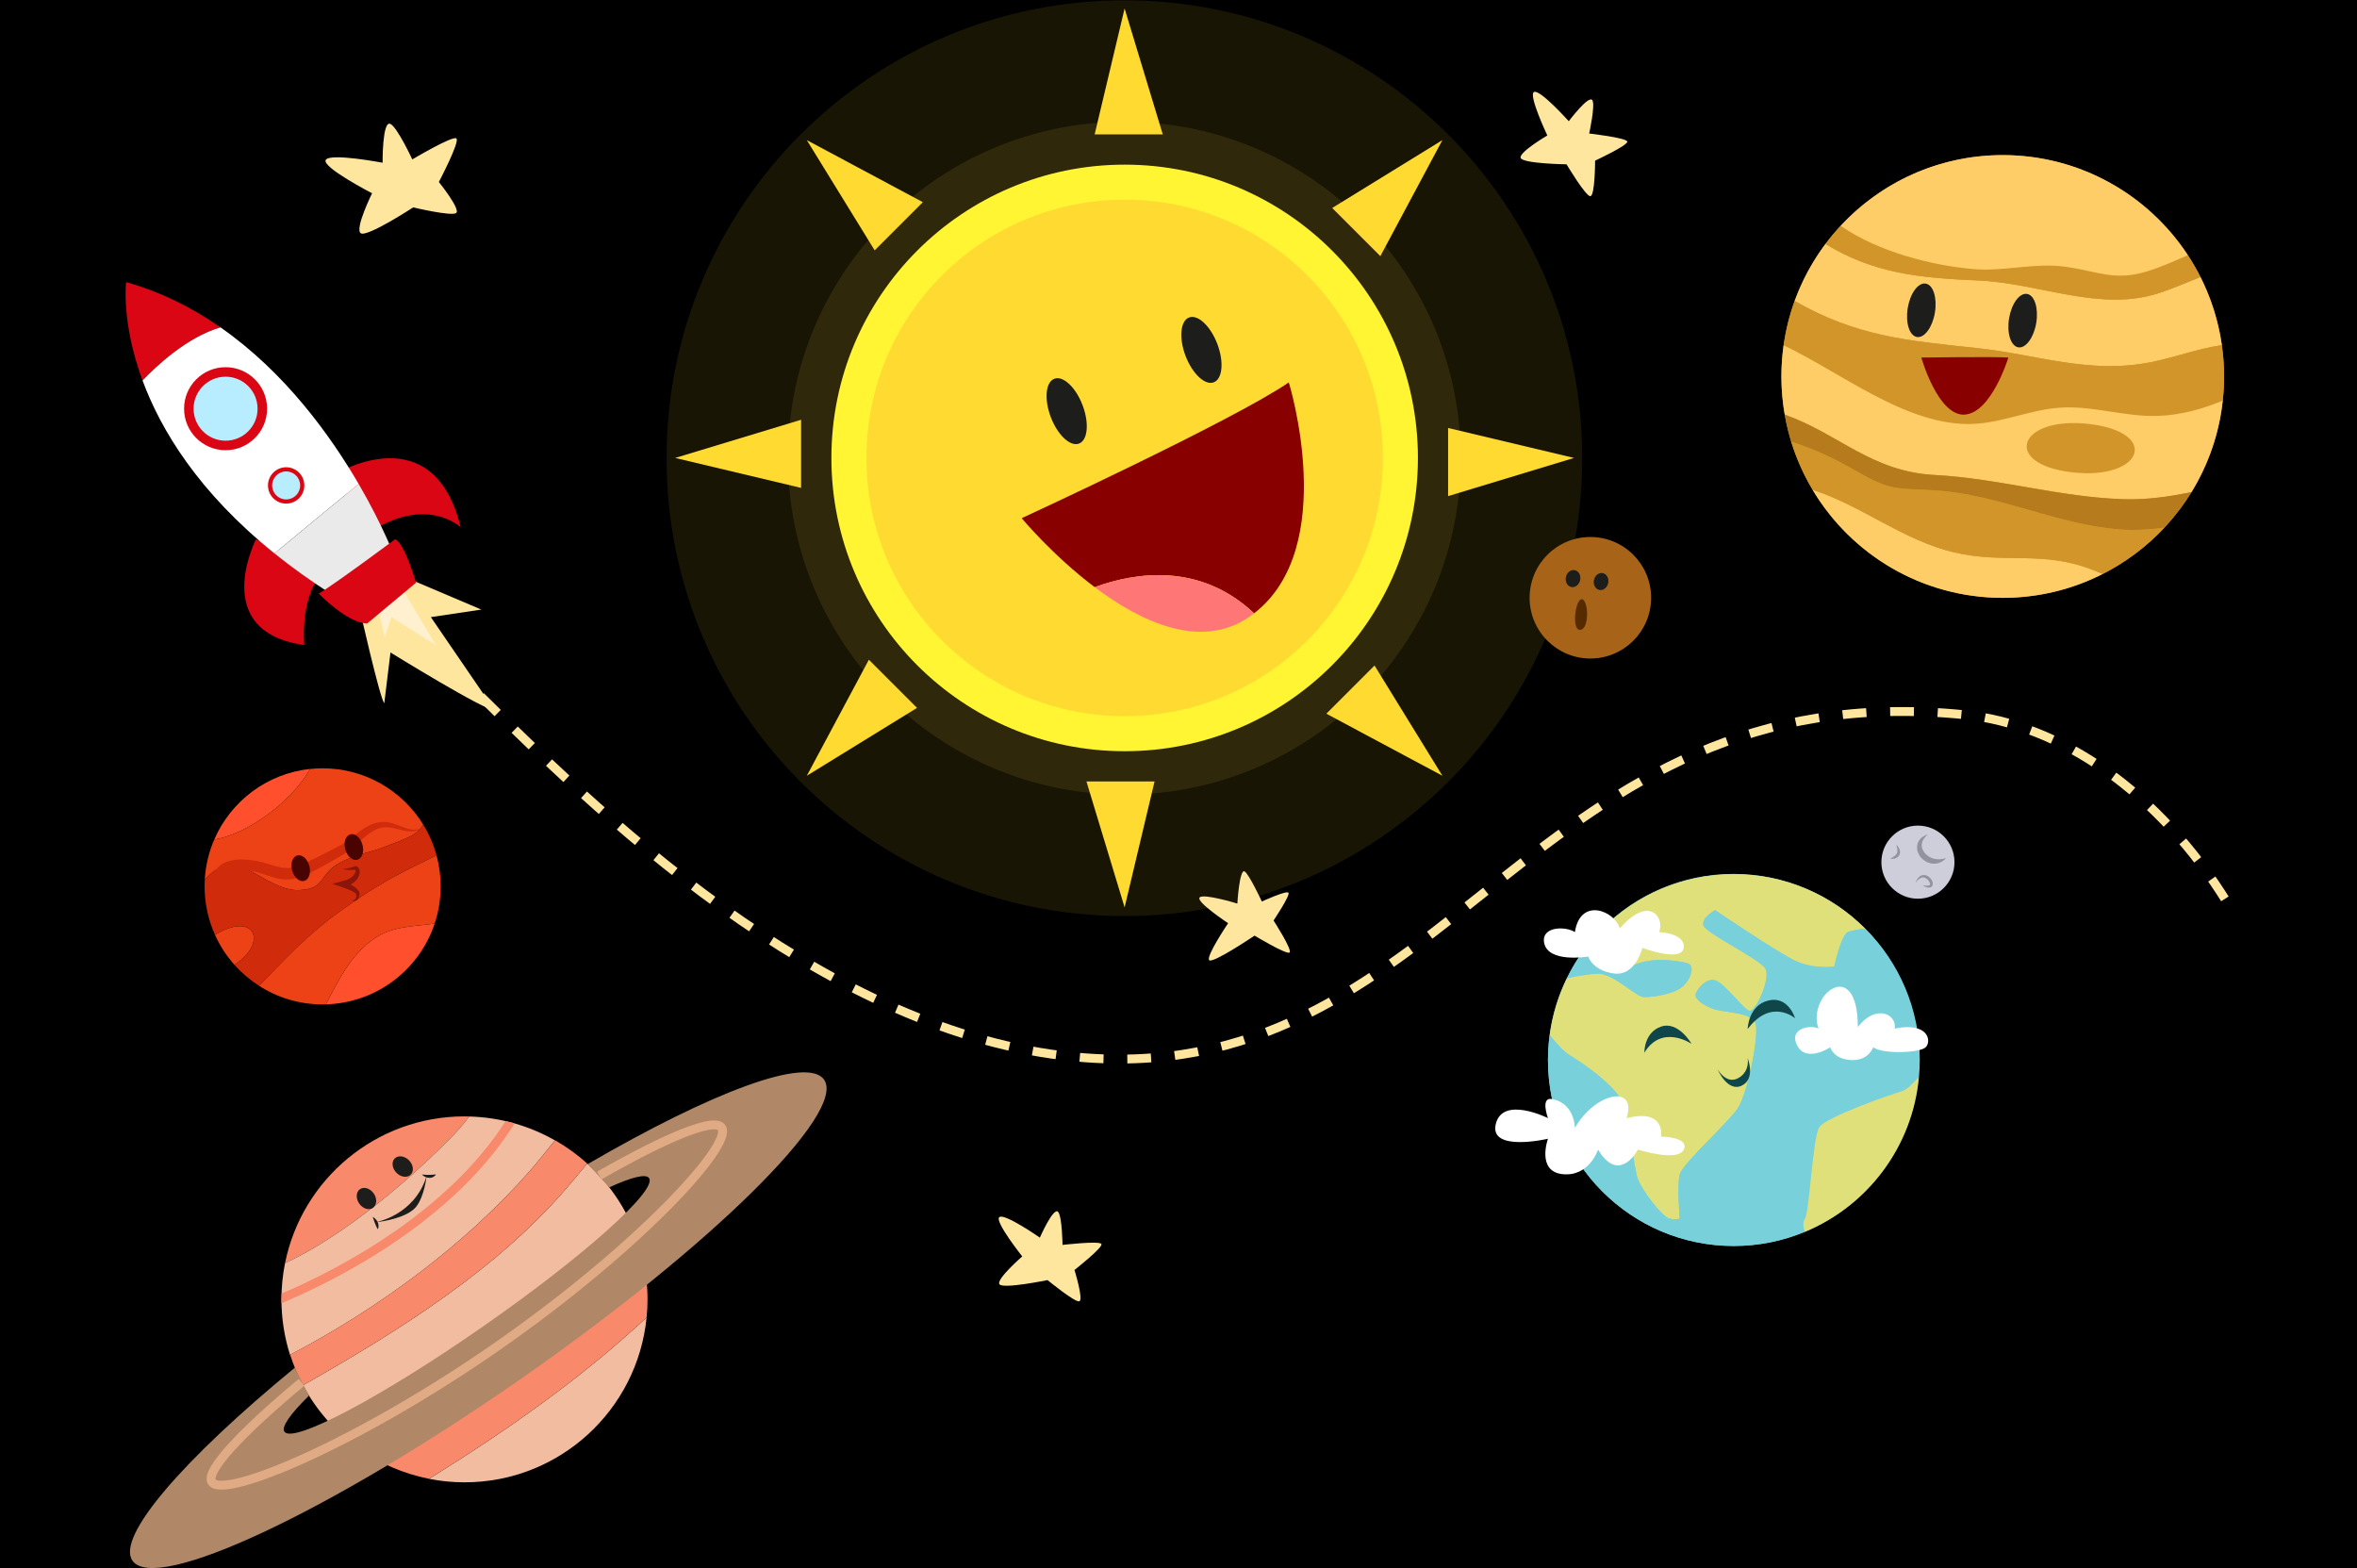 <?xml version="1.0" encoding="UTF-8" standalone="no"?>
<svg
   xmlns:dc="http://purl.org/dc/elements/1.1/"
   xmlns:cc="http://creativecommons.org/ns#"
   xmlns:rdf="http://www.w3.org/1999/02/22-rdf-syntax-ns#"
   xmlns:svg="http://www.w3.org/2000/svg"
   xmlns="http://www.w3.org/2000/svg"
   xmlns:sodipodi="http://sodipodi.sourceforge.net/DTD/sodipodi-0.dtd"
   xmlns:inkscape="http://www.inkscape.org/namespaces/inkscape"
   sodipodi:docname="rocket.svg"
   viewBox="0 0 590 392.481"
   height="392.481"
   width="590"
   xml:space="preserve"
   inkscape:version="1.0 (4035a4f, 2020-05-01)"
   version="1.1"
   id="svg2">
   <rect width="100%" height="100%" fill="e2e2e2"/>
   <defs
     id="defs6"><clipPath
       id="clipPath16"
       clipPathUnits="userSpaceOnUse"><path
         inkscape:connector-curvature="0"
         id="path18"
         d="M 0.688,0 800,0 l 0,800 -799.312,0 0,-800 z" /></clipPath><linearGradient
       id="linearGradient24"
       spreadMethod="pad"
       gradientTransform="matrix(0,1020.909,1020.909,0,400.688,-49)"
       gradientUnits="userSpaceOnUse"
       y2="0"
       x2="1"
       y1="0"
       x1="0"><stop
         id="stop26"
         offset="0"
         style="stop-opacity:1;stop-color:#111123" /><stop
         id="stop28"
         offset="1"
         style="stop-opacity:1;stop-color:#06060c" /></linearGradient><clipPath
       id="clipPath36"
       clipPathUnits="userSpaceOnUse"><path
         inkscape:connector-curvature="0"
         id="path38"
         d="M 0.688,0 800,0 l 0,800 -799.312,0 0,-800 z" /></clipPath><linearGradient
       id="linearGradient44"
       spreadMethod="pad"
       gradientTransform="matrix(0,1020.909,1020.909,0,400.688,-49)"
       gradientUnits="userSpaceOnUse"
       y2="0"
       x2="1"
       y1="0"
       x1="0"><stop
         id="stop46"
         offset="0"
         style="stop-opacity:1;stop-color:#111123" /><stop
         id="stop48"
         offset="1"
         style="stop-opacity:1;stop-color:#06060c" /></linearGradient><clipPath
       id="clipPath56"
       clipPathUnits="userSpaceOnUse"><path
         inkscape:connector-curvature="0"
         id="path58"
         d="M 0.688,0 800,0 l 0,800 -799.312,0 0,-800 z" /></clipPath><linearGradient
       id="linearGradient64"
       spreadMethod="pad"
       gradientTransform="matrix(0,1020.909,1020.909,0,400.688,-49)"
       gradientUnits="userSpaceOnUse"
       y2="0"
       x2="1"
       y1="0"
       x1="0"><stop
         id="stop66"
         offset="0"
         style="stop-opacity:1;stop-color:#111123" /><stop
         id="stop68"
         offset="1"
         style="stop-opacity:1;stop-color:#06060c" /></linearGradient><clipPath
       id="clipPath76"
       clipPathUnits="userSpaceOnUse"><path
         inkscape:connector-curvature="0"
         id="path78"
         d="M 0.688,0 800,0 l 0,800 -799.312,0 0,-800 z" /></clipPath><clipPath
       id="clipPath84"
       clipPathUnits="userSpaceOnUse"><path
         inkscape:connector-curvature="0"
         id="path86"
         d="m -50.945,633.594 980.861,0 0,-261.007 -980.861,0 0,261.007 z" /></clipPath><clipPath
       id="clipPath100"
       clipPathUnits="userSpaceOnUse"><path
         inkscape:connector-curvature="0"
         id="path102"
         d="m -68.147,159.044 1030.079,0 0,-340.273 -1030.079,0 0,340.273 z" /></clipPath><clipPath
       id="clipPath116"
       clipPathUnits="userSpaceOnUse"><path
         inkscape:connector-curvature="0"
         id="path118"
         d="m -102.669,851.607 1118.649,0 0,-164.824 -1118.649,0 0,164.824 z" /></clipPath><clipPath
       id="clipPath220"
       clipPathUnits="userSpaceOnUse"><path
         inkscape:connector-curvature="0"
         id="path222"
         d="M 0,800 800,800 800,0 0,0 0,800 Z" /></clipPath><clipPath
       id="clipPath352"
       clipPathUnits="userSpaceOnUse"><path
         inkscape:connector-curvature="0"
         id="path354"
         d="m 242.567,594.53 310.25,0 0,-310.25 -310.25,0 0,310.25 z" /></clipPath><clipPath
       id="clipPath368"
       clipPathUnits="userSpaceOnUse"><path
         inkscape:connector-curvature="0"
         id="path370"
         d="m 283.715,553.383 227.955,0 0,-227.955 -227.955,0 0,227.955 z" /></clipPath><clipPath
       id="clipPath612"
       clipPathUnits="userSpaceOnUse"><path
         inkscape:connector-curvature="0"
         id="path614"
         d="m 94.462,737.263 c 30.279,-11.866 54.478,-29.23 76.571,-51.936 l 0,0 c 1.308,4.393 2.02,9.043 2.02,13.86 l 0,0 c 0,26.801 -21.726,48.527 -48.525,48.527 l 0,0 c -11.359,0 -21.798,-3.914 -30.066,-10.451" /></clipPath><clipPath
       id="clipPath628"
       clipPathUnits="userSpaceOnUse"><path
         inkscape:connector-curvature="0"
         id="path630"
         d="M 0,800 800,800 800,0 0,0 0,800 Z" /></clipPath><clipPath
       id="clipPath748"
       clipPathUnits="userSpaceOnUse"><path
         inkscape:connector-curvature="0"
         id="path750"
         d="M 170.494,210.202 C 156.502,195.754 133.738,176.16 113.29,166.663 l 0,0 c -0.796,-3.966 -1.219,-8.067 -1.219,-12.267 l 0,0 c 0,-6.552 1.024,-12.864 2.908,-18.792 l 0,0 c 30.066,15.749 59.337,37.337 81.224,62.268 l 0,0 c 2.964,3.377 5.725,6.909 8.535,10.401 l 0,0 c -8.595,4.902 -18.471,7.803 -29.009,8.081 l 0,0 c -1.665,-2.111 -3.352,-4.207 -5.235,-6.152" /></clipPath><clipPath
       id="clipPath760"
       clipPathUnits="userSpaceOnUse"><path
         inkscape:connector-curvature="0"
         id="path762"
         d="M 0,800 800,800 800,0 0,0 0,800 Z" /></clipPath><clipPath
       id="clipPath816"
       clipPathUnits="userSpaceOnUse"><path
         inkscape:connector-curvature="0"
         id="path818"
         d="m 634.526,86.317 c 0,-10.862 8.806,-19.667 19.667,-19.667 l 0,0 c 10.862,0 19.667,8.805 19.667,19.667 l 0,0 c 0,10.861 -8.805,19.667 -19.667,19.667 l 0,0 c -10.861,0 -19.667,-8.806 -19.667,-19.667" /></clipPath><clipPath
       id="clipPath824"
       clipPathUnits="userSpaceOnUse"><path
         inkscape:connector-curvature="0"
         id="path826"
         d="m 632.036,95.935 48.16,0 0,-12.649 -48.16,0 0,12.649 z" /></clipPath><clipPath
       id="clipPath840"
       clipPathUnits="userSpaceOnUse"><path
         inkscape:connector-curvature="0"
         id="path842"
         d="m 0,203.548 800,0 0,328.257 -800,0 0,-328.257 z" /></clipPath><clipPath
       id="clipPath904"
       clipPathUnits="userSpaceOnUse"><path
         inkscape:connector-curvature="0"
         id="path906"
         d="M 0,800 800,800 800,0 0,0 0,800 Z" /></clipPath></defs><sodipodi:namedview
     inkscape:document-rotation="0"
     fit-margin-bottom="0"
     fit-margin-right="0"
     fit-margin-left="0"
     fit-margin-top="0"
     inkscape:current-layer="g10"
     inkscape:window-maximized="0"
     inkscape:window-y="23"
     inkscape:window-x="0"
     inkscape:cy="219.47936"
     inkscape:cx="209.01175"
     inkscape:zoom="1.1891806"
     showgrid="false"
     id="namedview4"
     inkscape:window-height="855"
     inkscape:window-width="1440"
     inkscape:pageshadow="2"
     inkscape:pageopacity="0"
     guidetolerance="10"
     gridtolerance="10"
     objecttolerance="10"
     borderopacity="1"
     bordercolor="#666666"
     pagecolor="#ffffff" /><g
     transform="matrix(1.25,0,0,-1.25,-44.122,743.163)"
     inkscape:label="16539-NQPCX5"
     inkscape:groupmode="layer"
     id="g10"><g
       transform="translate(145.05,563.37)"
       id="g536" /><g
       transform="translate(171.033,685.327)"
       id="g604" /><g
       transform="matrix(0.591,0,0,0.591,0.281,243.096)"
       id="g836" /><g
       transform="matrix(0.591,0,0,0.591,25.424,243.096)"
       id="g348"><g
         id="g350" /><g
         id="g356"><g
           style="opacity:0.1"
           id="g358"
           clip-path="url(#clipPath352)"><g
             id="g360"
             transform="translate(552.817,439.405)"><path
               inkscape:connector-curvature="0"
               id="path362"
               style="fill:#ffdb31;fill-opacity:1;fill-rule:nonzero;stroke:none"
               d="m 0,0 c 0,-85.673 -69.452,-155.125 -155.125,-155.125 -85.673,0 -155.125,69.452 -155.125,155.125 0,85.673 69.452,155.125 155.125,155.125 C -69.452,155.125 0,85.673 0,0" /></g></g></g></g><g
       transform="matrix(0.591,0,0,0.591,25.424,243.096)"
       id="g364"><g
         id="g366" /><g
         id="g372"><g
           style="opacity:0.1"
           id="g374"
           clip-path="url(#clipPath368)"><g
             id="g376"
             transform="translate(511.67,439.405)"><path
               inkscape:connector-curvature="0"
               id="path378"
               style="fill:#ffdb31;fill-opacity:1;fill-rule:nonzero;stroke:none"
               d="m 0,0 c 0,-62.948 -51.029,-113.978 -113.978,-113.978 -62.948,0 -113.977,51.03 -113.977,113.978 0,62.948 51.029,113.978 113.977,113.978 C -51.029,113.978 0,62.948 0,0" /></g></g></g></g><g
       transform="matrix(0.591,0,0,0.591,319.244,502.834)"
       id="g380"><path
         inkscape:connector-curvature="0"
         id="path382"
         style="fill:#fff533;fill-opacity:1;fill-rule:nonzero;stroke:none"
         d="m 0,0 c 0,-54.881 -44.489,-99.37 -99.37,-99.37 -54.881,0 -99.37,44.489 -99.37,99.37 0,54.881 44.489,99.37 99.37,99.37 C -44.489,99.37 0,54.881 0,0" /></g><g
       transform="matrix(0.591,0,0,0.591,312.232,502.834)"
       id="g384"><path
         inkscape:connector-curvature="0"
         id="path386"
         style="fill:#ffdb31;fill-opacity:1;fill-rule:nonzero;stroke:none"
         d="m 0,0 c 0,-48.329 -39.179,-87.508 -87.508,-87.508 -48.33,0 -87.508,39.179 -87.508,87.508 0,48.329 39.178,87.508 87.508,87.508 C -39.179,87.508 0,48.329 0,0" /></g><g
       transform="matrix(0.591,0,0,0.591,286.439,471.724)"
       id="g388"><path
         inkscape:connector-curvature="0"
         id="path390"
         style="fill:#880000;fill-opacity:1;fill-rule:nonzero;stroke:none"
         d="m 0,0 c 29.066,22.424 11.753,78.223 11.753,78.223 -19,-13 -90.5,-46 -90.5,-46 0,0 10.417,-12.586 24.729,-23.363 C -40.216,13.885 -18.408,17.313 0,0" /></g><g
       transform="matrix(0.591,0,0,0.591,285.406,470.97)"
       id="g392"><path
         inkscape:connector-curvature="0"
         id="path394"
         style="fill:#ff7676;fill-opacity:1;fill-rule:nonzero;stroke:none"
         d="M 0,0 C 0.602,0.411 1.18,0.84 1.747,1.277 -16.661,18.59 -38.47,15.162 -52.271,10.136 -36.667,-1.614 -16.43,-11.214 0,0" /></g><g
       transform="matrix(0.591,0,0,0.591,252.081,513.41)"
       id="g396"><path
         inkscape:connector-curvature="0"
         id="path398"
         style="fill:#1d1d1b;fill-opacity:1;fill-rule:nonzero;stroke:none"
         d="m 0,0 c 2.313,-6.063 1.783,-11.896 -1.184,-13.028 -2.967,-1.132 -7.247,2.866 -9.561,8.929 -2.313,6.063 -1.783,11.896 1.184,13.028 C -6.594,10.061 -2.313,6.063 0,0" /></g><g
       transform="matrix(0.591,0,0,0.591,279.064,525.679)"
       id="g400"><path
         inkscape:connector-curvature="0"
         id="path402"
         style="fill:#1d1d1b;fill-opacity:1;fill-rule:nonzero;stroke:none"
         d="m 0,0 c 2.313,-6.063 1.783,-11.896 -1.184,-13.028 -2.967,-1.132 -7.247,2.866 -9.561,8.929 -2.313,6.063 -1.783,11.896 1.184,13.028 C -6.594,10.061 -2.313,6.063 0,0" /></g><g
       transform="matrix(0.591,0,0,0.591,254.508,567.617)"
       id="g404"><path
         inkscape:connector-curvature="0"
         id="path406"
         style="fill:#ffdb31;fill-opacity:1;fill-rule:nonzero;stroke:none"
         d="M 0,0 10.146,42.667 23.08,0 Z" /></g><g
       transform="matrix(0.591,0,0,0.591,210.456,544.401)"
       id="g408"><path
         inkscape:connector-curvature="0"
         id="path410"
         style="fill:#ffdb31;fill-opacity:1;fill-rule:nonzero;stroke:none"
         d="M 0,0 -22.996,37.344 16.32,16.32 Z" /></g><g
       transform="matrix(0.591,0,0,0.591,195.722,496.836)"
       id="g412"><path
         inkscape:connector-curvature="0"
         id="path414"
         style="fill:#ffdb31;fill-opacity:1;fill-rule:nonzero;stroke:none"
         d="M 0,0 -42.667,10.146 0,23.08 Z" /></g><g
       transform="matrix(0.591,0,0,0.591,218.938,452.785)"
       id="g416"><path
         inkscape:connector-curvature="0"
         id="path418"
         style="fill:#ffdb31;fill-opacity:1;fill-rule:nonzero;stroke:none"
         d="M 0,0 -37.344,-22.996 -16.32,16.32 Z" /></g><g
       transform="matrix(0.591,0,0,0.591,266.503,438.051)"
       id="g420"><path
         inkscape:connector-curvature="0"
         id="path422"
         style="fill:#ffdb31;fill-opacity:1;fill-rule:nonzero;stroke:none"
         d="M 0,0 -10.146,-42.667 -23.08,0 Z" /></g><g
       transform="matrix(0.591,0,0,0.591,310.554,461.266)"
       id="g424"><path
         inkscape:connector-curvature="0"
         id="path426"
         style="fill:#ffdb31;fill-opacity:1;fill-rule:nonzero;stroke:none"
         d="M 0,0 22.996,-37.344 -16.32,-16.32 Z" /></g><g
       transform="matrix(0.591,0,0,0.591,325.288,508.831)"
       id="g428"><path
         inkscape:connector-curvature="0"
         id="path430"
         style="fill:#ffdb31;fill-opacity:1;fill-rule:nonzero;stroke:none"
         d="M 0,0 42.667,-10.146 0,-23.08 Z" /></g><g
       transform="matrix(0.591,0,0,0.591,302.073,552.883)"
       id="g432"><path
         inkscape:connector-curvature="0"
         id="path434"
         style="fill:#ffdb31;fill-opacity:1;fill-rule:nonzero;stroke:none"
         d="M 0,0 37.344,22.996 16.32,-16.32 Z" /></g><g
       transform="matrix(0.591,0,0,0.591,480.682,519.145)"
       id="g436"><path
         inkscape:connector-curvature="0"
         id="path438"
         style="fill:#d29529;fill-opacity:1;fill-rule:nonzero;stroke:none"
         d="m 0,0 c 0,-41.419 -33.578,-74.996 -74.998,-74.996 -41.421,0 -74.999,33.577 -74.999,74.996 0,41.419 33.578,74.996 74.999,74.996 C -33.578,74.996 0,41.419 0,0" /></g><g
       transform="matrix(0.591,0,0,0.591,465.932,521.992)"
       id="g440"><path
         inkscape:connector-curvature="0"
         id="path442"
         style="fill:#ffcd68;fill-opacity:1;fill-rule:nonzero;stroke:none"
         d="m 0,0 c 8.564,1.687 15.981,4.617 24.191,5.802 -1.162,8.192 -3.649,15.953 -7.235,23.07 -4.371,-1.715 -8.776,-3.695 -13.909,-5.391 -20.071,-6.63 -40.574,3.327 -61.335,4.218 -20.314,0.871 -35.516,2.448 -51.832,12.383 -4.37,-5.837 -7.904,-12.334 -10.437,-19.312 C -99.734,8.87 -83.092,7.369 -58.839,4.812 -38.512,2.669 -20.921,-4.12 0,0" /></g><g
       transform="matrix(0.591,0,0,0.591,467.733,535.872)"
       id="g444"><path
         inkscape:connector-curvature="0"
         id="path446"
         style="fill:#d29529;fill-opacity:1;fill-rule:nonzero;stroke:none"
         d="M 0,0 C 5.132,1.695 9.538,3.675 13.909,5.391 12.622,7.945 11.197,10.416 9.637,12.793 5.327,10.908 0.986,8.925 -4.015,7.366 -15.358,3.831 -20.914,7.401 -31.978,8.89 c -10.5,1.413 -20.397,-1.67 -30.816,-0.82 -14.083,1.148 -32.522,5.829 -45.215,14.683 -1.822,-1.96 -3.552,-4.007 -5.158,-6.153 C -96.851,6.666 -81.65,5.089 -61.335,4.217 -40.574,3.327 -20.071,-6.63 0,0" /></g><g
       transform="matrix(0.591,0,0,0.591,447.847,512.9)"
       id="g448"><path
         inkscape:connector-curvature="0"
         id="path450"
         style="fill:#d29529;fill-opacity:1;fill-rule:nonzero;stroke:none"
         d="m 0,0 c 11.215,0.735 22.115,-3.222 33.299,-2.785 7.771,0.304 14.9,2.305 21.798,5.182 0.291,2.684 0.451,5.407 0.451,8.169 0,3.606 -0.27,7.147 -0.762,10.617 -8.21,-1.185 -15.626,-4.115 -24.19,-5.802 -20.921,-4.12 -38.512,2.669 -58.839,4.812 -24.254,2.557 -40.896,4.058 -61.718,15.958 -1.74,-4.795 -2.994,-9.822 -3.727,-15.016 C -73.928,11.639 -53.2,-5.193 -31.654,-5.54 -20.753,-5.716 -10.764,-0.705 0,0" /></g><g
       transform="matrix(0.591,0,0,0.591,448.83,541.127)"
       id="g452"><path
         inkscape:connector-curvature="0"
         id="path454"
         style="fill:#ffcd68;fill-opacity:1;fill-rule:nonzero;stroke:none"
         d="m 0,0 c 11.065,-1.489 16.62,-5.059 27.963,-1.524 5.001,1.559 9.342,3.542 13.652,5.427 -13.4,20.415 -36.482,33.906 -62.727,33.906 -21.694,0 -41.225,-9.222 -54.919,-23.946 C -63.338,5.009 -44.898,0.328 -30.816,-0.82 -20.396,-1.67 -10.5,1.413 0,0" /></g><g
       transform="matrix(0.591,0,0,0.591,426.617,483.924)"
       id="g456"><path
         inkscape:connector-curvature="0"
         id="path458"
         style="fill:#ffcd68;fill-opacity:1;fill-rule:nonzero;stroke:none"
         d="m 0,0 c -17.188,4.019 -31.243,15.817 -47.964,21.205 13.089,-21.926 37.04,-36.616 64.431,-36.616 12.198,0 23.706,2.931 33.886,8.098 -0.989,0.4 -1.975,0.803 -2.954,1.198 C 30.066,0.872 17.442,-4.078 0,0" /></g><g
       transform="matrix(0.591,0,0,0.591,467.53,511.254)"
       id="g460"><path
         inkscape:connector-curvature="0"
         id="path462"
         style="fill:#ffcd68;fill-opacity:1;fill-rule:nonzero;stroke:none"
         d="m 0,0 c -11.184,-0.437 -22.084,3.52 -33.299,2.785 -10.764,-0.706 -20.753,-5.716 -31.654,-5.541 -21.546,0.348 -42.274,17.18 -62.034,26.676 -0.487,-3.455 -0.756,-6.98 -0.756,-10.569 0,-4.411 0.403,-8.724 1.133,-12.926 18.581,-6.619 29.266,-19.319 50.926,-20.454 21.3,-1.115 42.207,-7.509 63.794,-8.193 7.959,-0.252 15.558,0.846 23.114,2.422 5.644,9.204 9.354,19.718 10.574,30.981 C 14.9,2.305 7.771,0.304 0,0" /></g><g
       transform="matrix(0.591,0,0,0.591,460.501,494.571)"
       id="g464"><path
         inkscape:connector-curvature="0"
         id="path466"
         style="fill:#b67b1c;fill-opacity:1;fill-rule:nonzero;stroke:none"
         d="m 0,0 c -21.586,0.684 -42.494,7.078 -63.794,8.193 -21.659,1.134 -32.345,13.835 -50.926,20.454 0.543,-3.121 1.261,-6.182 2.177,-9.158 7.907,-2.546 14.363,-5.547 21.998,-9.939 12.074,-6.946 13.389,-5.704 26.968,-6.58 21.265,-1.373 41.123,-11.555 62.045,-13.198 5.107,-0.402 10.275,-0.098 15.427,0.576 3.46,3.697 6.558,7.735 9.219,12.074 C 15.559,0.846 7.959,-0.252 0,0" /></g><g
       transform="matrix(0.591,0,0,0.591,459.596,488.525)"
       id="g468"><path
         inkscape:connector-curvature="0"
         id="path470"
         style="fill:#d29529;fill-opacity:1;fill-rule:nonzero;stroke:none"
         d="m 0,0 c -20.922,1.643 -40.78,11.826 -62.045,13.198 -13.579,0.877 -14.894,-0.366 -26.968,6.58 -7.635,4.392 -14.091,7.393 -21.998,9.94 1.773,-5.76 4.225,-11.22 7.256,-16.297 16.72,-5.388 30.776,-17.186 47.964,-21.205 17.441,-4.078 30.066,0.872 47.398,-6.115 0.98,-0.395 1.965,-0.798 2.955,-1.198 C 2.414,-11.111 9.468,-5.79 15.427,0.576 10.275,-0.098 5.107,-0.401 0,0" /></g><g
       transform="matrix(0.591,0,0,0.591,443.067,529.883)"
       id="g472"><path
         inkscape:connector-curvature="0"
         id="path474"
         style="fill:#1d1d1b;fill-opacity:1;fill-rule:nonzero;stroke:none"
         d="m 0,0 c -0.818,-4.996 -3.543,-8.709 -6.087,-8.292 -2.543,0.416 -3.942,4.804 -3.124,9.8 0.818,4.996 3.543,8.709 6.087,8.292 C -0.581,9.384 0.818,4.996 0,0" /></g><g
       transform="matrix(0.591,0,0,0.591,422.772,531.952)"
       id="g476"><path
         inkscape:connector-curvature="0"
         id="path478"
         style="fill:#1d1d1b;fill-opacity:1;fill-rule:nonzero;stroke:none"
         d="m 0,0 c -0.818,-4.996 -3.543,-8.709 -6.087,-8.292 -2.543,0.416 -3.942,4.804 -3.124,9.8 0.818,4.996 3.543,8.709 6.087,8.292 C -0.581,9.384 0.818,4.996 0,0" /></g><g
       transform="matrix(0.591,0,0,0.591,420.05,522.94)"
       id="g480"><path
         inkscape:connector-curvature="0"
         id="path482"
         style="fill:#880000;fill-opacity:1;fill-rule:nonzero;stroke:none"
         d="m 0,0 c 0,0 24.989,0.333 29.494,0 0,0 -5.666,-18.667 -14.747,-19.333 C 5.667,-20 0,0 0,0" /></g><g
       transform="matrix(0.591,0,0,0.591,453.743,509.622)"
       id="g484"><path
         inkscape:connector-curvature="0"
         id="path486"
         style="fill:#d29529;fill-opacity:1;fill-rule:nonzero;stroke:none"
         d="M 0,0 C -24.106,2.863 -30,-13.548 -6,-16.342 18,-19.136 24.106,-2.863 0,0" /></g><g
       transform="matrix(0.591,0,0,0.591,97.402,440.56)"
       id="g488"><path
         inkscape:connector-curvature="0"
         id="path490"
         style="fill:#ff4f2c;fill-opacity:1;fill-rule:nonzero;stroke:none"
         d="M 0,0 C -14.61,-1.537 -26.871,-10.94 -32.482,-23.896 -21.246,-22.202 -6.024,-10.857 0,0" /></g><g
       transform="matrix(0.591,0,0,0.591,78.345,407.343)"
       id="g492"><path
         inkscape:connector-curvature="0"
         id="path494"
         style="fill:#ed4116;fill-opacity:1;fill-rule:nonzero;stroke:none"
         d="M 0,0 C 1.681,-3.727 3.911,-7.151 6.595,-10.166 18.114,-2.809 13.592,8.248 0,0" /></g><g
       transform="matrix(0.591,0,0,0.591,95.21,416.296)"
       id="g496"><path
         inkscape:connector-curvature="0"
         id="path498"
         style="fill:#ed4116;fill-opacity:1;fill-rule:nonzero;stroke:none"
         d="m 0,0 c 8.811,0.338 6.791,5.1 12.957,8.755 6.324,3.75 10.013,3.445 16.586,6.118 6.158,2.505 10.431,3.478 12.488,7.33 C 34.992,33.643 22.36,41.274 7.943,41.274 6.512,41.274 5.1,41.195 3.708,41.049 -2.316,30.192 -17.537,18.846 -28.774,17.153 -30.603,12.93 -31.727,8.331 -31.993,3.501 -20.93,16.281 -12.113,-0.465 0,0" /></g><g
       transform="matrix(0.591,0,0,0.591,104.212,412.644)"
       id="g500"><path
         inkscape:connector-curvature="0"
         id="path502"
         style="fill:#d02b0b;fill-opacity:1;fill-rule:nonzero;stroke:none"
         d="m 0,0 c 10.573,7.454 17.109,11.077 27.705,16.18 1.247,0.6 2.458,1.176 3.609,1.758 -1.009,3.724 -2.538,7.234 -4.513,10.442 C 24.745,24.529 20.471,23.556 14.313,21.051 7.74,18.378 4.051,18.683 -2.273,14.933 -8.439,11.278 -6.419,6.516 -15.23,6.178 -27.343,5.713 -36.16,22.459 -47.222,9.679 c -0.041,-0.738 -0.065,-1.48 -0.065,-2.228 0,-5.853 1.267,-11.408 3.527,-16.419 13.592,8.248 18.114,-2.809 6.595,-10.165 2.435,-2.735 5.24,-5.128 8.336,-7.112 C -18.973,-16.156 -12.373,-8.723 0,0" /></g><g
       transform="matrix(0.591,0,0,0.591,122.346,409.603)"
       id="g504"><path
         inkscape:connector-curvature="0"
         id="path506"
         style="fill:#ff4f2c;fill-opacity:1;fill-rule:nonzero;stroke:none"
         d="M 0,0 C -6.83,-1.058 -14.234,-0.683 -20.733,-5.255 -28.568,-10.768 -32.55,-19.24 -36.905,-27.378 -19.68,-26.928 -5.173,-15.598 0,0" /></g><g
       transform="matrix(0.591,0,0,0.591,110.09,406.497)"
       id="g508"><path
         inkscape:connector-curvature="0"
         id="path510"
         style="fill:#ed4116;fill-opacity:1;fill-rule:nonzero;stroke:none"
         d="m 0,0 c 6.499,4.572 13.903,4.198 20.733,5.255 1.314,3.962 2.035,8.193 2.035,12.596 0,3.63 -0.492,7.143 -1.398,10.486 C 20.219,27.755 19.008,27.179 17.761,26.579 7.164,21.477 0.629,17.853 -9.944,10.399 -22.317,1.677 -28.918,-5.756 -38.774,-15.845 c 6.22,-3.985 13.608,-6.304 21.542,-6.304 0.356,0 0.707,0.017 1.06,0.027 C -11.817,-13.985 -7.836,-5.512 0,0" /></g><g
       transform="matrix(0.591,0,0,0.591,120.002,428.899)"
       id="g512"><path
         inkscape:connector-curvature="0"
         id="path514"
         style="fill:#d02b0b;fill-opacity:1;fill-rule:nonzero;stroke:none"
         d="m 0,0 c 0,0 -0.247,-0.185 -0.709,-0.53 -0.492,-0.291 -1.285,-0.751 -2.41,-0.86 -1.116,-0.137 -2.498,0.019 -3.973,0.379 -1.475,0.337 -3.103,0.856 -4.806,0.971 -0.861,0.071 -1.68,0.025 -2.554,-0.229 -0.52,-0.108 -0.877,-0.287 -1.296,-0.431 -0.421,-0.206 -0.852,-0.39 -1.265,-0.65 -1.689,-0.947 -3.256,-2.409 -4.948,-3.975 -0.844,-0.79 -1.749,-1.594 -2.747,-2.362 -0.973,-0.773 -2.186,-1.493 -3.188,-2.063 -2.098,-1.216 -4.196,-2.461 -6.375,-3.655 -2.188,-1.211 -4.393,-2.353 -6.805,-3.343 -2.485,-1.005 -5.499,-1.223 -8.017,-0.659 -2.524,0.566 -4.544,1.418 -6.472,1.946 -0.478,0.133 -0.95,0.276 -1.415,0.379 -0.229,0.054 -0.455,0.108 -0.68,0.161 -0.248,0.05 -0.493,0.1 -0.737,0.149 -0.905,0.172 -1.801,0.304 -2.649,0.396 -1.699,0.201 -3.212,0.104 -4.421,-0.171 -1.214,-0.286 -2.068,-0.83 -2.616,-1.453 -0.533,-0.635 -0.859,-1.274 -1.019,-1.746 -0.158,-0.48 -0.242,-0.736 -0.242,-0.736 l -1.978,0.297 c 0,0 0.049,0.344 0.141,0.987 0.105,0.641 0.367,1.623 1.087,2.734 0.708,1.126 2.073,2.194 3.731,2.767 1.655,0.603 3.563,0.789 5.535,0.732 0.992,-0.014 2.001,-0.14 3.056,-0.278 0.246,-0.037 0.493,-0.075 0.743,-0.113 0.269,-0.049 0.541,-0.098 0.814,-0.148 0.542,-0.093 1.075,-0.224 1.62,-0.348 2.158,-0.535 4.288,-1.367 6.277,-1.752 1.98,-0.418 3.908,-0.326 5.936,0.442 2.076,0.804 4.298,1.81 6.443,2.912 2.164,1.101 4.346,2.269 6.508,3.341 1.133,0.564 2.017,1.02 2.947,1.666 0.919,0.625 1.807,1.331 2.711,2.039 1.802,1.415 3.634,2.901 5.726,3.868 0.512,0.252 1.059,0.43 1.584,0.619 0.565,0.146 1.158,0.32 1.623,0.366 l 0.367,0.055 0.183,0.028 c 0.163,0.02 0.164,0.011 0.254,0.018 0.274,0.01 0.546,0.021 0.816,0.031 0.529,-0.037 1.052,-0.058 1.535,-0.164 1.962,-0.363 3.505,-1.108 4.901,-1.598 1.381,-0.524 2.602,-0.85 3.637,-0.866 0.518,-0.019 0.974,0.049 1.377,0.118 0.385,0.109 0.719,0.21 0.984,0.321 C -0.273,-0.142 0,0 0,0" /></g><g
       transform="matrix(0.591,0,0,0.591,97.24,421.162)"
       id="g516"><path
         inkscape:connector-curvature="0"
         id="path518"
         style="fill:#490401;fill-opacity:1;fill-rule:nonzero;stroke:none"
         d="m 0,0 c 0.659,-2.38 -0.108,-4.67 -1.714,-5.115 -1.607,-0.445 -3.443,1.123 -4.103,3.503 -0.659,2.38 0.108,4.67 1.715,5.115 C -2.496,3.948 -0.659,2.38 0,0" /></g><g
       transform="matrix(0.591,0,0,0.591,107.88,425.398)"
       id="g520"><path
         inkscape:connector-curvature="0"
         id="path522"
         style="fill:#490401;fill-opacity:1;fill-rule:nonzero;stroke:none"
         d="m 0,0 c 0.659,-2.38 -0.108,-4.67 -1.714,-5.115 -1.607,-0.445 -3.443,1.123 -4.103,3.503 -0.659,2.38 0.108,4.67 1.715,5.115 C -2.496,3.948 -0.659,2.38 0,0" /></g><g
       transform="matrix(0.591,0,0,0.591,103.871,420.528)"
       id="g524"><path
         inkscape:connector-curvature="0"
         id="path526"
         style="fill:#8b1509;fill-opacity:1;fill-rule:nonzero;stroke:none"
         d="M 0,0 C 0,0 0.378,0.047 1.059,0.133 1.399,0.18 1.811,0.248 2.28,0.337 2.51,0.393 2.763,0.438 3.014,0.509 3.269,0.589 3.493,0.637 3.869,0.801 4.299,0.977 4.826,1.03 5.215,0.669 5.389,0.495 5.566,0.296 5.651,0.03 5.702,-0.098 5.766,-0.224 5.794,-0.367 L 5.848,-0.802 C 5.896,-1.721 5.56,-2.619 5.02,-3.377 4.48,-4.145 3.72,-4.747 2.894,-5.183 2.74,-5.265 2.828,-5.22 2.805,-5.235 L 2.804,-5.242 2.81,-5.25 c 0.005,-0.003 0.009,-0.003 0.009,-0.003 -0.007,0 -0.046,0.002 -0.026,-0.041 0.008,-0.006 -0.008,0 0.02,-0.016 L 2.959,-5.387 3.248,-5.551 C 3.441,-5.658 3.632,-5.78 3.821,-5.902 4.199,-6.147 4.57,-6.425 4.924,-6.76 5.255,-7.098 5.67,-7.506 5.787,-8.214 5.864,-8.6 5.779,-8.799 5.755,-9.032 5.694,-9.271 5.641,-9.503 5.526,-9.737 c -0.2,-0.457 -0.61,-0.92 -1.12,-1.046 -0.5,-0.141 -0.945,-0.046 -1.335,0.131 0,0 0.267,-0.026 0.697,0.096 0.209,0.066 0.459,0.188 0.64,0.405 0.181,0.219 0.274,0.522 0.291,0.882 -0.004,0.187 -0.004,0.376 -0.038,0.588 -0.002,0.121 -0.038,0.163 -0.068,0.216 -0.009,0.055 -0.081,0.101 -0.124,0.161 -0.23,0.245 -0.669,0.516 -1.16,0.762 -0.243,0.127 -0.517,0.246 -0.797,0.369 -0.143,0.059 -0.288,0.12 -0.435,0.182 l -0.364,0.156 -0.469,0.189 c -1.223,0.497 -3.013,1.039 -4.678,1.619 0.689,0.181 1.396,0.367 2.121,0.558 0.766,0.21 1.55,0.425 2.352,0.644 0.214,0.051 0.362,0.121 0.545,0.182 0.152,0.062 0.374,0.185 0.404,0.194 0.137,0.07 0.294,0.121 0.421,0.207 0.263,0.163 0.544,0.318 0.777,0.524 0.486,0.39 0.904,0.889 1.118,1.478 0.064,0.145 0.081,0.295 0.111,0.442 0.019,0.09 0.035,0.136 0.026,0.241 -0.011,0.088 -0.04,0.198 -0.123,0.258 -0.082,0.074 -0.186,0.041 -0.3,0.041 C 3.792,-0.307 3.409,-0.321 3.079,-0.34 2.741,-0.333 2.402,-0.338 2.061,-0.302 1.381,-0.251 0.688,-0.146 0,0" /></g><g
       transform="matrix(0.591,0,0,0.591,25.424,243.096)"
       id="g624"><g
         clip-path="url(#clipPath628)"
         id="g626"><g
           transform="translate(76.443,705.653)"
           id="g632" /><g
           transform="translate(171.033,685.327)"
           id="g636" /><g
           transform="translate(101.755,711.269)"
           id="g640" /><g
           transform="translate(100.498,708.456)"
           id="g644" /><g
           transform="translate(144.77,690.057)"
           id="g648" /><g
           transform="translate(157.27,685.019)"
           id="g652" /><g
           transform="translate(150.916,676.157)"
           id="g656" /><g
           transform="translate(666.938,235.522)"
           id="g660"><path
             inkscape:connector-curvature="0"
             id="path662"
             style="fill:#78d1da;fill-opacity:1;fill-rule:nonzero;stroke:none"
             d="m 0,0 c 0,-34.811 -28.143,-63.03 -62.859,-63.03 -34.716,0 -62.859,28.219 -62.859,63.03 0,34.811 28.143,63.03 62.859,63.03 C -28.143,63.03 0,34.811 0,0" /></g><g
           transform="translate(548.545,237.15)"
           id="g664"><path
             inkscape:connector-curvature="0"
             id="path666"
             style="fill:#dfe079;fill-opacity:1;fill-rule:nonzero;stroke:none"
             d="M 0,0 C 5,-3 13.661,-9.29 16.772,-14.028 19.882,-18.766 21.605,-38 23.136,-42 c 1.531,-4 8.197,-12.667 10.531,-13.333 2.333,-0.667 3.666,0 3.666,0 0,0 -1,11.205 0,14.936 1,3.73 16.334,17.397 19.667,22.397 3.333,5 7.333,24.825 6,28.746 -1.333,3.921 -10.667,3.587 -14.333,4.921 -3.667,1.333 -6,3.333 -6,4.666 0,1.334 3.333,6 6.666,5 3.334,-1 9.667,-10 11.667,-10.333 2,-0.333 7.333,11 5.333,14.333 -2,3.334 -20.333,12 -21,14.667 -0.666,2.667 4,5.097 4,5.097 0,0 20.809,-14.097 27.071,-17.097 6.263,-3 13.263,-2 13.263,-2 0,0 2.333,10.737 4.666,11.702 1.188,0.491 3.687,0.904 5.855,1.192 C 88.791,54.282 73.051,61.325 55.667,61.325 36.972,61.325 20.187,53.173 8.651,40.239 10.118,35.195 15.71,28.116 23.136,31 c 6.197,2.407 15.531,0.667 17.197,0 1.667,-0.667 1.334,-4.333 -1.631,-7.369 -2.965,-3.036 -10.369,-3.964 -13.369,-3.964 -3,0 -10.315,8 -15.666,7.927 C 6.979,27.558 2.707,26.82 -0.882,26.094 -3.812,20.137 -5.819,13.651 -6.74,6.817 -4.483,3.951 -2.001,1.201 0,0" /></g><g
           transform="translate(628.211,181.521)"
           id="g668"><path
             inkscape:connector-curvature="0"
             id="path670"
             style="fill:#78d1da;fill-opacity:1;fill-rule:nonzero;stroke:none"
             d="m 0,0 c 1.667,2.37 2.667,27.963 5,31.296 2.333,3.334 24,11 27.667,12 1.866,0.509 4.208,2.849 6.06,5.024 0.165,1.86 0.264,3.74 0.264,5.643 0,17.405 -7.059,33.16 -18.469,44.561 C 18.353,98.236 15.855,97.823 14.667,97.331 12.333,96.366 10,85.63 10,85.63 c 0,0 -7,-1 -13.262,2 -6.262,3 -27.071,17.096 -27.071,17.096 0,0 -4.667,-2.43 -4,-5.096 0.666,-2.667 19,-11.334 21,-14.667 2,-3.333 -3.334,-14.667 -5.334,-14.333 -2,0.333 -8.333,9.333 -11.666,10.333 -3.334,1 -6.667,-3.667 -6.667,-5 0,-1.333 2.333,-3.333 6,-4.667 3.667,-1.333 13,-1 14.333,-4.92 1.334,-3.921 -2.666,-23.746 -6,-28.746 -3.333,-5 -18.666,-18.667 -19.666,-22.398 -1,-3.73 0,-14.936 0,-14.936 0,0 -1.334,-0.666 -3.667,0 -2.333,0.667 -9,9.334 -10.531,13.334 -1.53,4 -3.253,23.233 -6.364,27.972 -3.111,4.738 -11.772,11.028 -16.772,14.028 -2.001,1.2 -4.482,3.95 -6.74,6.817 -0.374,-2.777 -0.585,-5.605 -0.585,-8.484 0,-34.789 28.203,-62.992 62.992,-62.992 8.516,0 16.632,1.7 24.042,4.763 C -0.511,-2.648 -0.704,-1.002 0,0" /></g><g
           transform="translate(573.878,256.817)"
           id="g672"><path
             inkscape:connector-curvature="0"
             id="path674"
             style="fill:#78d1da;fill-opacity:1;fill-rule:nonzero;stroke:none"
             d="M 0,0 C 3,0 10.404,0.928 13.369,3.964 16.333,7 16.667,10.667 15,11.333 13.333,12 4,13.74 -2.197,11.333 c -7.427,-2.883 -13.018,4.195 -14.485,9.24 -3.783,-4.241 -7,-8.994 -9.534,-14.146 3.589,0.726 7.862,1.464 10.549,1.5 C -10.316,8 -3,0 0,0" /></g><g
           transform="translate(666.938,229.841)"
           id="g676"><path
             inkscape:connector-curvature="0"
             id="path678"
             style="fill:#dfe079;fill-opacity:1;fill-rule:nonzero;stroke:none"
             d="m 0,0 c -1.852,-2.175 -4.194,-4.515 -6.06,-5.024 -3.667,-1 -25.334,-8.667 -27.667,-12 -2.333,-3.333 -3.333,-28.926 -5,-31.296 -0.704,-1.002 -0.511,-2.648 0.042,-4.267 C -17.481,-43.822 -2.116,-23.82 0,0" /></g><g
           transform="translate(539.878,275.484)"
           id="g680"><path
             inkscape:connector-curvature="0"
             id="path682"
             style="fill:#ffffff;fill-opacity:1;fill-rule:nonzero;stroke:none"
             d="M 0,0 C -0.722,5.295 7.272,5.404 10.469,3.368 12.333,15.333 24,10.54 25.667,4.603 35.759,16.151 41,8.07 39,3.368 39,3.368 48,3 47.333,-2 c -0.666,-5 -14,0 -14,0 0,0 -2.298,-9.667 -9.649,-8.667 -7.351,1 -8.684,5.74 -8.684,5.74 0,0 -14,-2.406 -15,4.927" /></g><g
           transform="translate(625.211,241.484)"
           id="g684"><path
             inkscape:connector-curvature="0"
             id="path686"
             style="fill:#ffffff;fill-opacity:1;fill-rule:nonzero;stroke:none"
             d="M 0,0 C -1.7,4.888 5.333,6 7.667,4.667 3.667,16.333 21,29.408 21,5.204 27,13 34.291,9.667 33.479,4.667 45,7 46.055,0.348 44,-1.667 41.945,-3.681 29.114,-4 26.224,-1.667 c 0,0 -1.557,-4.666 -7.557,-4.333 -6,0.333 -7,4.333 -7,4.333 0,0 -9,-6 -11.667,1.667" /></g><g
           transform="translate(550.347,212.484)"
           id="g688"><path
             inkscape:connector-curvature="0"
             id="path690"
             style="fill:#ffffff;fill-opacity:1;fill-rule:nonzero;stroke:none"
             d="m 0,0 c 0,0 0,8.333 -7.737,9.797 -4.085,0.772 -1.391,-6.464 -1.391,-6.464 0,0 -15.341,7.667 -17.675,-2 -2.333,-9.666 17.675,-5 17.675,-5 0,0 -4.005,-11.083 4.992,-12 8.997,-0.917 12,8.334 12,8.334 0,0 3,-5.667 7,-5.334 4,0.334 6.469,5.334 6.469,5.334 0,0 13.602,-4.334 15.566,0 1.965,4.333 -7.702,4.402 -7.702,4.402 0,0 1.667,9.598 -11.666,6.264 C 21.197,15 6.803,12 0,0" /></g><g
           transform="translate(573.878,237.984)"
           id="g692"><path
             inkscape:connector-curvature="0"
             id="path694"
             style="fill:#0f4649;fill-opacity:1;fill-rule:nonzero;stroke:none"
             d="M 0,0 C 0,0 -0.167,6.833 5.667,8.833 11.5,10.833 16,3 16,3 16,3 6,9.833 0,0" /></g><g
           transform="translate(608.878,245.984)"
           id="g696"><path
             inkscape:connector-curvature="0"
             id="path698"
             style="fill:#0f4649;fill-opacity:1;fill-rule:nonzero;stroke:none"
             d="m 0,0 c 0,0 0.167,8 7,9.667 6.833,1.666 9.071,-6 9.071,-6 0,0 -8.071,7 -16.071,-3.667" /></g><g
           transform="translate(598.711,232.317)"
           id="g700"><path
             inkscape:connector-curvature="0"
             id="path702"
             style="fill:#0f4649;fill-opacity:1;fill-rule:nonzero;stroke:none"
             d="m 0,0 c 0,0 2.912,-5.228 7,-2.947 4.088,2.28 3.167,6.78 3.167,6.78 0,0 2.833,-7 -2,-9.333 C 3.333,-7.833 0,0 0,0" /></g><g
           transform="translate(678.963,302.532)"
           id="g704"><path
             inkscape:connector-curvature="0"
             id="path706"
             style="fill:#cecedb;fill-opacity:1;fill-rule:nonzero;stroke:none"
             d="m 0,0 c 0,-6.84 -5.545,-12.385 -12.385,-12.385 -6.84,0 -12.385,5.545 -12.385,12.385 0,6.84 5.545,12.385 12.385,12.385 C -5.545,12.385 0,6.84 0,0" /></g><g
           transform="translate(669.944,311.97)"
           id="g708"><path
             inkscape:connector-curvature="0"
             id="path710"
             style="fill:#9393a0;fill-opacity:1;fill-rule:nonzero;stroke:none"
             d="m 0,0 c 0,0 -0.117,-0.11 -0.331,-0.311 -0.215,-0.194 -0.514,-0.497 -0.817,-0.903 -0.642,-0.78 -1.19,-2.103 -0.797,-3.449 0.366,-1.345 1.58,-2.636 3.094,-3.288 1.516,-0.677 3.306,-0.65 4.991,-0.076 0,0 -0.068,-0.084 -0.2,-0.246 C 5.807,-8.442 5.587,-8.664 5.255,-8.925 4.61,-9.423 3.382,-10.078 1.642,-9.932 c -1.677,0.137 -3.888,1.195 -4.923,3.57 -0.504,1.153 -0.575,2.692 0.115,3.93 0.66,1.25 1.882,2.037 3.166,2.432" /></g><g
           transform="translate(665.768,295.496)"
           id="g712"><path
             inkscape:connector-curvature="0"
             id="path714"
             style="fill:#9393a0;fill-opacity:1;fill-rule:nonzero;stroke:none"
             d="M 0,0 C 0,0 0.036,0.101 0.102,0.286 0.162,0.475 0.272,0.741 0.446,1.065 0.625,1.384 0.867,1.771 1.281,2.113 1.679,2.459 2.306,2.738 2.998,2.684 3.679,2.618 4.34,2.283 4.837,1.789 5.332,1.293 5.759,0.68 5.842,-0.149 5.889,-0.543 5.736,-1.129 5.281,-1.39 4.852,-1.644 4.437,-1.616 4.101,-1.555 3.412,-1.424 2.867,-1.109 2.38,-0.787 c 0,0 0.278,-0.036 0.796,-0.102 0.254,-0.029 0.571,-0.064 0.917,-0.046 0.342,-0.002 0.735,0.129 0.799,0.329 C 4.985,-0.422 4.884,0.042 4.62,0.46 4.363,0.883 3.969,1.318 3.471,1.596 2.978,1.884 2.369,1.979 1.733,1.666 1.102,1.355 0.509,0.732 0,0" /></g><g
           transform="translate(659.26,308.508)"
           id="g716"><path
             inkscape:connector-curvature="0"
             id="path718"
             style="fill:#9393a0;fill-opacity:1;fill-rule:nonzero;stroke:none"
             d="M 0,0 C 0,0 0.183,-0.175 0.452,-0.511 0.713,-0.849 1.067,-1.363 1.226,-2.117 1.285,-2.496 1.283,-2.943 1.11,-3.38 0.934,-3.816 0.592,-4.172 0.222,-4.406 -0.536,-4.87 -1.367,-4.93 -2.063,-4.805 c -0.022,0.027 0.646,0.36 1.487,0.956 0.411,0.314 0.789,0.671 0.897,1.278 C 0.448,-1.949 0.279,-1.044 0,0" /></g><g
           transform="translate(576.176,392.113)"
           id="g720"><path
             inkscape:connector-curvature="0"
             id="path722"
             style="fill:#a76419;fill-opacity:1;fill-rule:nonzero;stroke:none"
             d="m 0,0 c 0,-11.37 -9.218,-20.588 -20.588,-20.588 -11.37,0 -20.588,9.218 -20.588,20.588 0,11.37 9.218,20.588 20.588,20.588 C -9.218,20.588 0,11.37 0,0" /></g><g
           transform="translate(552.128,398.105)"
           id="g724"><path
             inkscape:connector-curvature="0"
             id="path726"
             style="fill:#1d1d1b;fill-opacity:1;fill-rule:nonzero;stroke:none"
             d="m 0,0 c -0.329,-1.573 -1.677,-2.623 -3.011,-2.344 -1.333,0.278 -2.148,1.78 -1.82,3.353 0.329,1.574 1.677,2.623 3.011,2.345 C -0.486,3.075 0.329,1.573 0,0" /></g><g
           transform="translate(561.628,397.105)"
           id="g728"><path
             inkscape:connector-curvature="0"
             id="path730"
             style="fill:#1d1d1b;fill-opacity:1;fill-rule:nonzero;stroke:none"
             d="m 0,0 c -0.329,-1.573 -1.677,-2.623 -3.011,-2.344 -1.333,0.278 -2.148,1.78 -1.82,3.353 0.329,1.574 1.677,2.623 3.011,2.345 C -0.486,3.075 0.329,1.573 0,0" /></g><g
           transform="translate(552.724,391.61)"
           id="g732"><path
             inkscape:connector-curvature="0"
             id="path734"
             style="fill:#562b00;fill-opacity:1;fill-rule:nonzero;stroke:none"
             d="M 0,0 C 2.239,-0.25 2.59,-10 -0.523,-10.375 -3.636,-10.75 -2.239,0.25 0,0" /></g><g
           transform="translate(170.494,210.203)"
           id="g736"><path
             inkscape:connector-curvature="0"
             id="path738"
             style="fill:#f8896b;fill-opacity:1;fill-rule:nonzero;stroke:none"
             d="M 0,0 C 1.883,1.944 3.57,4.041 5.236,6.151 4.683,6.166 4.133,6.193 3.577,6.193 -26.464,6.193 -51.51,-15.174 -57.204,-43.539 -36.756,-34.043 -13.992,-14.449 0,0" /></g><g
           transform="translate(196.202,197.872)"
           id="g740"><path
             inkscape:connector-curvature="0"
             id="path742"
             style="fill:#f2bca0;fill-opacity:1;fill-rule:nonzero;stroke:none"
             d="m 0,0 c 2.965,3.377 5.725,6.91 8.536,10.4 -8.595,4.903 -18.472,7.805 -29.008,8.082 -1.667,-2.111 -3.354,-4.207 -5.236,-6.151 -13.992,-14.449 -36.756,-34.043 -57.204,-43.54 -0.796,-3.966 -1.219,-8.067 -1.219,-12.267 0,-6.552 1.024,-12.864 2.907,-18.792 C -51.157,-46.519 -21.885,-24.93 0,0" /></g></g></g><g
       transform="matrix(0.591,0,0,0.591,25.424,243.096)"
       id="g744"><g
         clip-path="url(#clipPath748)"
         id="g746"><g
           transform="translate(100.071,150.063)"
           id="g752"><path
             inkscape:connector-curvature="0"
             id="path754"
             style="fill:none;stroke:#f8896b;stroke-width:3;stroke-linecap:butt;stroke-linejoin:miter;stroke-miterlimit:10;stroke-dasharray:none;stroke-opacity:1"
             d="M 0,0 C 0,0 70.667,23 95,74.333" /></g></g></g><g
       transform="matrix(0.591,0,0,0.591,128.32,297.712)"
       id="g764"><path
         inkscape:connector-curvature="0"
         id="path766"
         style="fill:#f2bca0;fill-opacity:1;fill-rule:nonzero;stroke:none"
         d="M 0,0 C 32.167,0 58.608,24.498 61.695,55.854 39.021,34.771 14.479,17.681 -12.018,1.174 -8.129,0.41 -4.113,0 0,0" /></g><g
       transform="matrix(0.591,0,0,0.591,164.104,342.268)"
       id="g768"><path
         inkscape:connector-curvature="0"
         id="path770"
         style="fill:#f2bca0;fill-opacity:1;fill-rule:nonzero;stroke:none"
         d="m 0,0 c -2.817,12.807 -9.581,24.132 -18.969,32.621 -1.641,-1.982 -3.3,-3.944 -4.929,-5.905 -24.205,-29.136 -58.274,-50.44 -91.379,-69.209 4.617,-8.661 11.23,-16.09 19.224,-21.689 31.519,16.435 62.655,34.745 89.264,58.213 C -4.539,-3.985 -2.267,-2 0,0" /></g><g
       transform="matrix(0.591,0,0,0.591,164.104,342.268)"
       id="g772"><path
         inkscape:connector-curvature="0"
         id="path774"
         style="fill:#f8896b;fill-opacity:1;fill-rule:nonzero;stroke:none"
         d="m 0,0 c -2.267,-2 -4.539,-3.985 -6.789,-5.969 -26.609,-23.468 -57.745,-41.778 -89.264,-58.213 6.929,-4.853 14.891,-8.328 23.497,-10.019 26.498,16.506 51.04,33.597 73.713,54.679 0.199,2.022 0.306,4.072 0.306,6.146 C 1.463,-8.781 0.948,-4.31 0,0" /></g><g
       transform="matrix(0.591,0,0,0.591,149.978,358.06)"
       id="g776"><path
         inkscape:connector-curvature="0"
         id="path778"
         style="fill:#f8896b;fill-opacity:1;fill-rule:nonzero;stroke:none"
         d="m 0,0 c 1.629,1.961 3.288,3.922 4.929,5.905 -3.324,3.005 -6.982,5.644 -10.901,7.879 -2.811,-3.49 -5.571,-7.023 -8.536,-10.4 -21.885,-24.93 -51.157,-46.519 -81.223,-62.268 1.142,-3.596 2.605,-7.047 4.352,-10.325 C -58.274,-50.44 -24.205,-29.136 0,0" /></g><g
       transform="matrix(0.591,0,0,0.591,97.166,315.064)"
       id="g780"><path
         inkscape:connector-curvature="0"
         id="path782"
         style="fill:#b18867;fill-opacity:1;fill-rule:nonzero;stroke:none"
         d="m 0,0 c -6.28,-6.185 -9.431,-10.596 -8.307,-12.211 2.885,-4.149 32.882,11.724 66.999,35.452 34.117,23.729 59.435,46.328 56.55,50.477 -1.082,1.555 -5.977,0.296 -13.471,-3.138 l -7.307,7.886 c 42.055,24.469 74.464,36.674 80.08,28.599 C 182.291,95.926 136.113,50.411 71.402,5.405 6.69,-39.602 -52.049,-67.057 -59.796,-55.918 c -5.631,8.097 17.23,34.357 54.991,65.382 z" /></g><g
       transform="matrix(0.591,0,0,0.591,155.31,359.147)"
       id="g784"><path
         inkscape:connector-curvature="0"
         id="path786"
         style="fill:none;stroke:#dfaa84;stroke-width:3;stroke-linecap:butt;stroke-linejoin:miter;stroke-miterlimit:10;stroke-dasharray:none;stroke-opacity:1"
         d="m 0,0 c 22.872,13.074 39.023,19.72 41.45,16.23 4.033,-5.799 -28.422,-40.994 -76.109,-74.161 -47.687,-33.167 -92.549,-51.745 -96.582,-45.946 -2.455,3.53 9.697,16.616 30.339,33.797" /></g><g
       transform="matrix(0.591,0,0,0.591,110.139,355.549)"
       id="g788"><path
         inkscape:connector-curvature="0"
         id="path790"
         style="fill:#1d1d1b;fill-opacity:1;fill-rule:nonzero;stroke:none"
         d="m 0,0 c 1.211,-1.751 1.089,-3.933 -0.272,-4.874 -1.36,-0.941 -3.445,-0.284 -4.655,1.467 -1.211,1.751 -1.089,3.933 0.271,4.874 C -3.295,2.408 -1.211,1.751 0,0" /></g><g
       transform="matrix(0.591,0,0,0.591,117.216,362.173)"
       id="g792"><path
         inkscape:connector-curvature="0"
         id="path794"
         style="fill:#1d1d1b;fill-opacity:1;fill-rule:nonzero;stroke:none"
         d="M 0,0 C 1.482,-1.528 1.721,-3.7 0.533,-4.852 -0.654,-6.004 -2.818,-5.699 -4.3,-4.171 -5.782,-2.643 -6.021,-0.47 -4.834,0.682 -3.646,1.833 -1.482,1.528 0,0" /></g><g
       transform="matrix(0.591,0,0,0.591,110.632,349.83)"
       id="g796"><path
         inkscape:connector-curvature="0"
         id="path798"
         style="fill:#1d1d1b;fill-opacity:1;fill-rule:nonzero;stroke:none"
         d="m 0,0 c 0,0 12.893,2.206 17.066,15.516 0,0 -0.685,-6.752 -3.536,-10.342 C 10.679,1.584 2.414,0.106 0,0" /></g><g
       transform="matrix(0.591,0,0,0.591,109.929,350.867)"
       id="g800"><path
         inkscape:connector-curvature="0"
         id="path802"
         style="fill:#1d1d1b;fill-opacity:1;fill-rule:nonzero;stroke:none"
         d="M 0,0 C 0,0 0.157,-0.085 0.412,-0.255 0.659,-0.43 0.99,-0.71 1.288,-1.107 c 0.626,-0.758 0.961,-2.148 0.428,-3.081 0,0 -0.083,0.119 -0.188,0.322 C 1.434,-3.661 1.275,-3.38 1.134,-3.04 0.805,-2.349 0.522,-1.486 0,0" /></g><g
       transform="matrix(0.591,0,0,0.591,119.775,359.366)"
       id="g804"><path
         inkscape:connector-curvature="0"
         id="path806"
         style="fill:#1d1d1b;fill-opacity:1;fill-rule:nonzero;stroke:none"
         d="M 0,0 C 0,0 0.191,-0.023 0.504,-0.062 0.814,-0.097 1.24,-0.137 1.71,-0.155 2.676,-0.206 3.695,-0.1 4.773,-0.005 4.766,0.026 4.558,-0.579 3.647,-0.964 2.779,-1.34 1.16,-1.264 0,0" /></g><g
       id="g844"
       transform="matrix(0.591,0,0,0.591,107.292,472.738)"><path
         d="m 0,0 c 0,0 6.787,-30.143 8.384,-32.227 l 2.106,17.232 c 0,0 32.458,-20.043 35.23,-19.499 L 24.172,-3.012 41.272,-0.451 13.89,11.18 Z"
         style="fill:#ffe69f;fill-opacity:1;fill-rule:nonzero;stroke:none"
         id="path846"
         inkscape:connector-curvature="0" /></g><g
       id="g848"
       transform="matrix(0.591,0,0,0.591,110.941,472.679)"><path
         d="M 0,0 2.382,-9.729 4.629,-2.913 19.662,-12.37 7.718,7.672 Z"
         style="fill:#fff1cf;fill-opacity:1;fill-rule:nonzero;stroke:none"
         id="path850"
         inkscape:connector-curvature="0" /></g><g
       id="g852"
       transform="matrix(0.591,0,0,0.591,86.562,486.549)"><path
         d="m 0,0 c 0,0 -16.053,-31.322 16.375,-35.834 0,0 -1.829,17.386 7.181,25.482 z"
         style="fill:#da0613;fill-opacity:1;fill-rule:nonzero;stroke:none"
         id="path854"
         inkscape:connector-curvature="0" /></g><g
       id="g856"
       transform="matrix(0.591,0,0,0.591,102.827,499.78)"><path
         d="m 0,0 c 0,0 32.558,19.605 41.82,-18.313 0,0 -11.822,11.274 -31.605,-2.265 z"
         style="fill:#da0613;fill-opacity:1;fill-rule:nonzero;stroke:none"
         id="path858"
         inkscape:connector-curvature="0" /></g><g
       id="g860"
       transform="matrix(0.591,0,0,0.591,114.417,482.814)"><path
         d="M 0,0 C 0,0 -4.002,10.73 -12.34,25.053 -19.713,19.037 -34.579,6.735 -40.873,1.522 c 5.677,-4.569 11.982,-9.121 18.997,-13.608 z"
         style="fill:#eaeaea;fill-opacity:1;fill-rule:nonzero;stroke:none"
         id="path862"
         inkscape:connector-curvature="0" /></g><g
       id="g864"
       transform="matrix(0.591,0,0,0.591,79.456,528.975)"><path
         d="m 0,0 c -9.457,6.586 -20.107,11.998 -31.995,15.327 0,0 -1.704,-13.65 5.577,-33.319 C -21.9,-13.255 -11.379,-3.295 0,0"
         style="fill:#da0613;fill-opacity:1;fill-rule:nonzero;stroke:none"
         id="path866"
         inkscape:connector-curvature="0" /></g><g
       id="g868"
       transform="matrix(0.591,0,0,0.591,79.456,528.975)"><path
         d="m 0,0 c -11.379,-3.295 -21.9,-13.255 -26.418,-17.992 6.194,-16.732 18.894,-37.818 44.689,-58.578 6.294,5.213 21.16,17.516 28.533,23.531 C 37.168,-36.487 21.74,-15.139 0,0"
         style="fill:#ffffff;fill-opacity:1;fill-rule:nonzero;stroke:none"
         id="path870"
         inkscape:connector-curvature="0" /></g><g
       id="g872"
       transform="matrix(0.591,0,0,0.591,88.782,512.692)"><path
         d="m 0,0 c 0,-7.767 -6.296,-14.063 -14.063,-14.063 -7.767,0 -14.063,6.296 -14.063,14.063 0,7.767 6.296,14.063 14.063,14.063 C -6.296,14.063 0,7.767 0,0"
         style="fill:#da0613;fill-opacity:1;fill-rule:nonzero;stroke:none"
         id="path874"
         inkscape:connector-curvature="0" /></g><g
       id="g876"
       transform="matrix(0.591,0,0,0.591,86.877,512.692)"><path
         d="m 0,0 c 0,-5.987 -4.854,-10.841 -10.841,-10.841 -5.987,0 -10.841,4.854 -10.841,10.841 0,5.987 4.854,10.841 10.841,10.841 C -4.854,10.841 0,5.987 0,0"
         style="fill:#b8edff;fill-opacity:1;fill-rule:nonzero;stroke:none"
         id="path878"
         inkscape:connector-curvature="0" /></g><g
       id="g880"
       transform="matrix(0.591,0,0,0.591,96.241,497.33)"><path
         d="m 0,0 c 0,-3.4 -2.757,-6.157 -6.157,-6.157 -3.4,0 -6.157,2.757 -6.157,6.157 0,3.4 2.757,6.157 6.157,6.157 C -2.757,6.157 0,3.4 0,0"
         style="fill:#da0613;fill-opacity:1;fill-rule:nonzero;stroke:none"
         id="path882"
         inkscape:connector-curvature="0" /></g><g
       id="g884"
       transform="matrix(0.591,0,0,0.591,95.407,497.33)"><path
         d="m 0,0 c 0,-2.621 -2.125,-4.746 -4.746,-4.746 -2.621,0 -4.746,2.125 -4.746,4.746 0,2.621 2.125,4.746 4.746,4.746 C -2.125,4.746 0,2.621 0,0"
         style="fill:#b8edff;fill-opacity:1;fill-rule:nonzero;stroke:none"
         id="path886"
         inkscape:connector-curvature="0" /></g><g
       id="g888"
       transform="matrix(0.591,0,0,0.591,118.617,477.859)"><path
         d="m 0,0 c 0,0 -3.891,13.492 -7.106,14.702 0,0 -20.978,-15.598 -25.89,-18.404 0,0 9.854,-10.173 16.461,-10.101 z"
         style="fill:#da0613;fill-opacity:1;fill-rule:nonzero;stroke:none"
         id="path890"
         inkscape:connector-curvature="0" /></g><g
       id="g892"
       transform="matrix(0.591,0,0,0.591,126.524,460.123)"><path
         d="M 0,0 C 0.927,-0.925 1.87,-1.866 2.828,-2.823"
         style="fill:none;stroke:#ffe69f;stroke-width:3;stroke-linecap:butt;stroke-linejoin:miter;stroke-miterlimit:10;stroke-dasharray:none;stroke-opacity:1"
         id="path894"
         inkscape:connector-curvature="0" /></g><g
       id="g896"
       transform="matrix(0.591,0,0,0.591,131.569,455.095)"><path
         sodipodi:nodetypes="cssc"
         d="m 0,0 c 45.375,-45.061 121.166,-116.476 205.19,-122.494 123.946,-8.878 150.989,131.092 297.587,116.261 32.69,-3.307 65.935,-26.304 89.041,-63.693"
         style="fill:none;stroke:#ffe69f;stroke-width:3;stroke-linecap:butt;stroke-linejoin:miter;stroke-miterlimit:10;stroke-dasharray:8.058, 8.058;stroke-dashoffset:0;stroke-opacity:1"
         id="path898"
         inkscape:connector-curvature="0" /></g><g
       transform="matrix(0.591,0,0,0.591,113.461,569.723)"
       id="g912"><path
         inkscape:connector-curvature="0"
         id="path914"
         style="fill:#ffe69f;fill-opacity:1;fill-rule:nonzero;stroke:none"
         d="m 0,0 c -2.73,1.244 -2.618,-13.159 -2.618,-13.159 0,0 -17.866,3.402 -19.267,0.945 -1.4,-2.457 15.706,-11.289 15.706,-11.289 0,0 -5.898,-11.933 -3.88,-13.521 2.017,-1.587 17.806,8.732 17.806,8.732 0,0 12.754,-3.033 14.527,-1.937 1.774,1.096 -5.823,10.541 -5.823,10.541 0,0 7.212,13.726 5.936,14.759 C 21.112,-3.896 7.444,-12.04 7.444,-12.04 7.444,-12.04 2.369,-1.079 0,0" /></g><g
       transform="matrix(0.591,0,0,0.591,247.192,351.861)"
       id="g920"><path
         inkscape:connector-curvature="0"
         id="path922"
         style="fill:#ffe69f;fill-opacity:1;fill-rule:nonzero;stroke:none"
         d="m 0,0 c -1.58,1.794 -6.193,-8.716 -6.193,-8.716 0,0 -11.884,8.298 -13.704,6.967 -1.82,-1.33 7.742,-13.33 7.742,-13.33 0,0 -8.717,-7.568 -7.767,-9.38 0.95,-1.812 16.334,1.358 16.334,1.358 0,0 9.052,-7.422 10.7,-7.203 1.647,0.219 -1.566,10.624 -1.566,10.624 0,0 9.72,7.631 9.129,8.798 -0.591,1.167 -13.186,-0.301 -13.186,-0.301 0,0 -0.118,9.626 -1.489,11.183" /></g><g
       transform="matrix(0.591,0,0,0.591,354.194,574.438)"
       id="g932"><path
         inkscape:connector-curvature="0"
         id="path934"
         style="fill:#ffe69f;fill-opacity:1;fill-rule:nonzero;stroke:none"
         d="m 0,0 c -1.128,2.109 -8.026,-7.072 -8.026,-7.072 0,0 -9.676,10.8 -11.752,9.921 -2.077,-0.88 4.49,-14.754 4.49,-14.754 0,0 -9.561,-5.589 -9.051,-7.571 0.511,-1.982 15.56,-2.202 15.56,-2.202 0,0 6.358,-10.635 8.012,-10.798 1.654,-0.164 1.666,12.04 1.666,12.04 0,0 11.212,5.208 10.904,6.48 -0.309,1.272 -12.911,2.724 -12.911,2.724 0,0 2.087,9.402 1.108,11.232" /></g><g
       transform="matrix(0.591,0,0,0.591,284.536,420.036)"
       id="g940"><path
         inkscape:connector-curvature="0"
         id="path942"
         style="fill:#ffe69f;fill-opacity:1;fill-rule:nonzero;stroke:none"
         d="m 0,0 c -1.735,1.029 -2.462,-10.883 -2.462,-10.883 0,0 -11.695,3.565 -12.809,2.024 -1.114,-1.541 9.681,-8.68 9.681,-8.68 0,0 -7.633,-11.33 -6.399,-12.537 1.233,-1.206 15.36,8.329 15.36,8.329 0,0 10.556,-6.366 11.821,-5.762 1.264,0.605 -5.382,10.883 -5.382,10.883 0,0 5.812,8.652 5.035,9.435 -0.778,0.783 -8.994,-2.999 -8.994,-2.999 0,0 -4.346,9.297 -5.851,10.19" /></g></g></svg>

